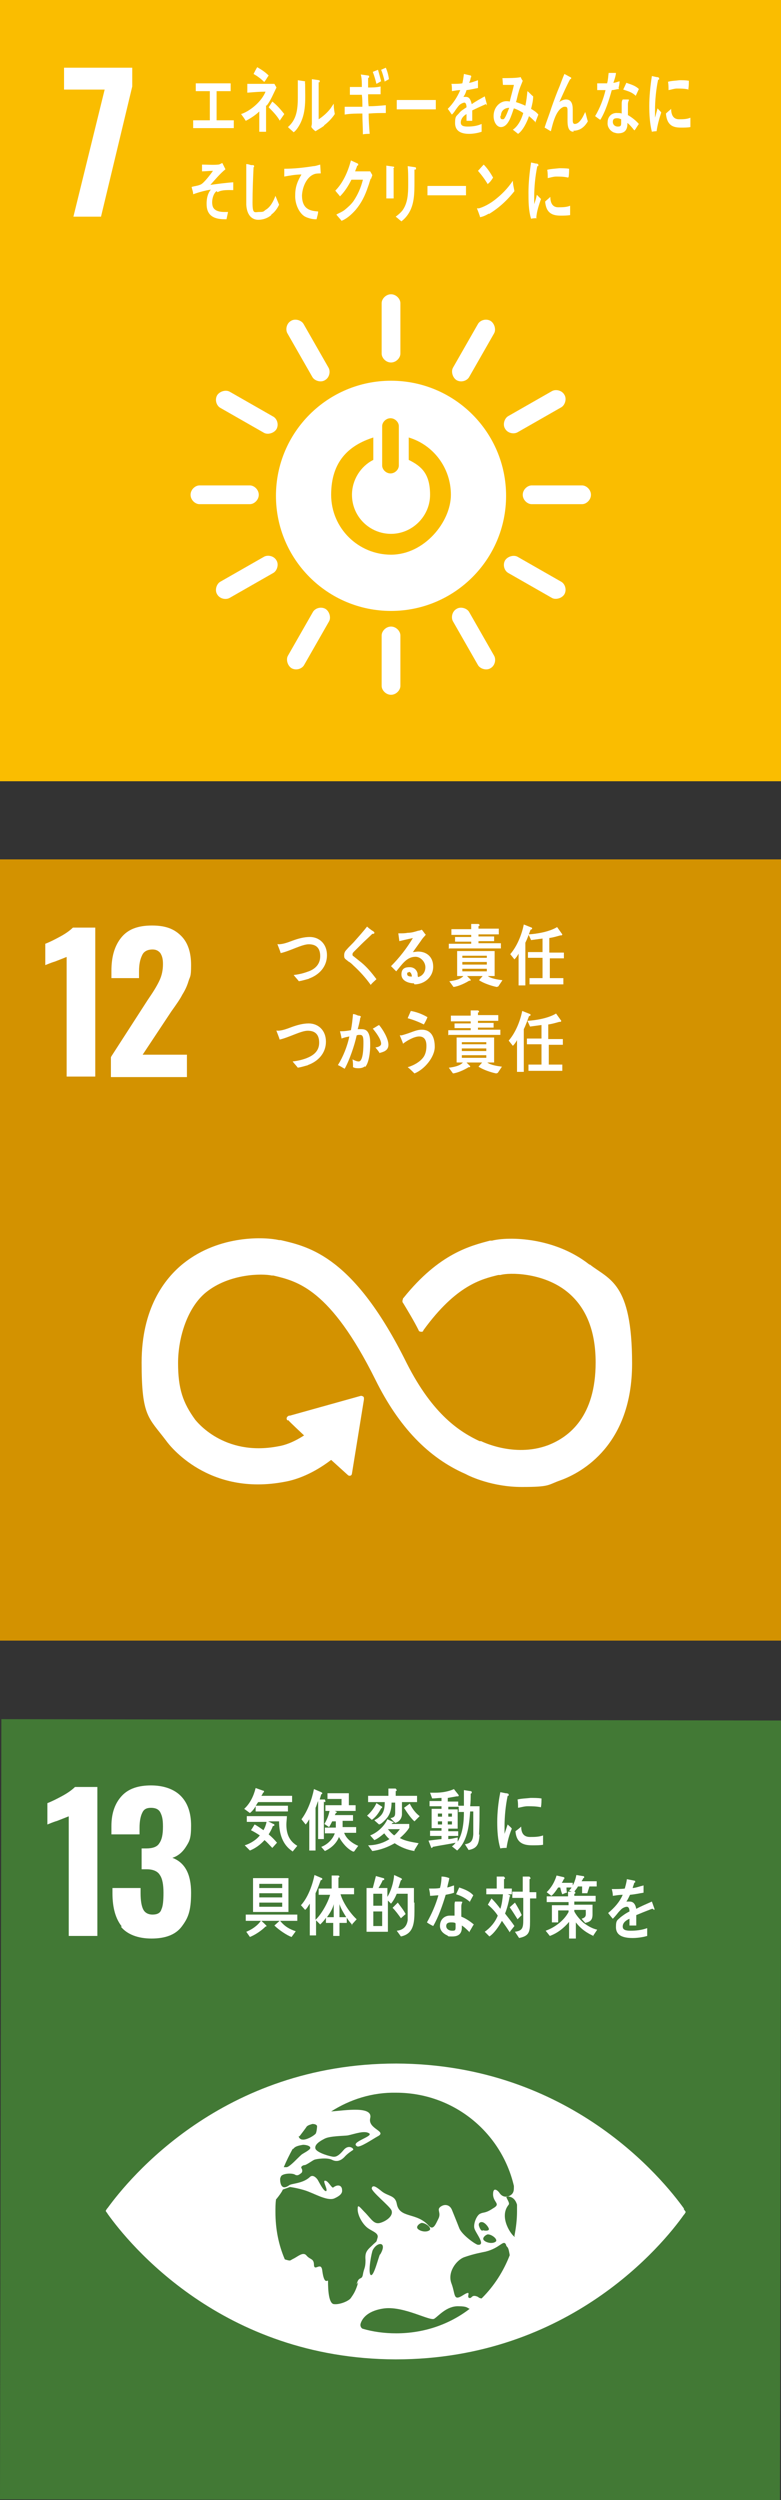 <?xml version="1.0" encoding="UTF-8"?>
<svg id="_レイヤー_1" data-name="レイヤー_1" xmlns="http://www.w3.org/2000/svg" version="1.1" viewBox="0 0 150 480">
  <rect x="0" y="0" width="150" height="480" fill="#333333" stroke="none"/>
  <!-- Generator: Adobe Illustrator 29.0.1, SVG Export Plug-In . SVG Version: 2.1.0 Build 192)  -->
  <g>
    <rect width="150" height="150" fill="#fabd00"/>
    <path d="M20.1,17.2h-7.8v-4.2h13.1v3.6l-6,25h-5.3l6-24.4Z" fill="#fff"/>
    <g>
      <path d="M75.1,73.1c-12.2,0-22.1,9.9-22.1,22.1s9.9,22.1,22.1,22.1,22.1-9.9,22.1-22.1-9.9-22.1-22.1-22.1M73.4,81.8c0-.7.7-1.5,1.6-1.5s1.6.8,1.6,1.5v7.6c0,.7-.7,1.5-1.6,1.5s-1.6-.8-1.6-1.5v-7.6ZM75.1,106.5c-6.3,0-11.5-5.1-11.5-11.5s3.4-9.5,8.1-11v4.3c-2.4,1.2-4.1,3.8-4.1,6.7,0,4.2,3.4,7.5,7.5,7.5s7.5-3.4,7.5-7.5-1.7-5.5-4.1-6.7v-4.3c4.7,1.4,8.1,5.8,8.1,11s-5.1,11.5-11.5,11.5" fill="#fff"/>
      <path d="M49.7,95c0-1-.9-1.8-1.7-1.8h-9.7c-.8,0-1.7.8-1.7,1.8s.9,1.8,1.7,1.8h9.7c.8,0,1.7-.8,1.7-1.8" fill="#fff"/>
      <path d="M113.5,95c0-1-.9-1.8-1.7-1.8h-9.7c-.8,0-1.7.8-1.7,1.8s.9,1.8,1.7,1.8h9.7c.8,0,1.7-.8,1.7-1.8" fill="#fff"/>
      <path d="M75.1,133.4c1,0,1.8-.9,1.8-1.7v-9.7c0-.8-.8-1.7-1.8-1.7s-1.8.9-1.8,1.7v9.7c0,.8.8,1.7,1.8,1.7" fill="#fff"/>
      <path d="M108.4,114.1c.5-.9.1-2-.6-2.4l-8.4-4.8c-.7-.4-1.9-.1-2.4.7-.5.9-.1,2,.6,2.4l8.4,4.8c.7.4,1.9.1,2.4-.7" fill="#fff"/>
      <path d="M56,128.3c.9.5,2,.1,2.4-.6l4.8-8.4c.4-.7.1-1.9-.7-2.4-.9-.5-2-.1-2.4.6l-4.8,8.4c-.4.7-.1,1.9.7,2.4" fill="#fff"/>
      <path d="M94.2,128.3c.9-.5,1.1-1.7.7-2.4l-4.8-8.4c-.4-.7-1.6-1.1-2.4-.6-.9.5-1.1,1.7-.7,2.4l4.8,8.4c.4.7,1.6,1.1,2.4.6" fill="#fff"/>
      <path d="M41.7,114.1c.5.9,1.7,1.1,2.4.7l8.4-4.8c.7-.4,1.1-1.6.6-2.4-.5-.9-1.7-1.1-2.4-.7l-8.4,4.8c-.7.4-1.1,1.6-.6,2.4" fill="#fff"/>
      <path d="M75.1,69.6c1,0,1.8-.9,1.8-1.7v-9.7c0-.8-.8-1.7-1.8-1.7s-1.8.9-1.8,1.7v9.7c0,.8.8,1.7,1.8,1.7" fill="#fff"/>
      <path d="M53.1,82.4c.5-.9.1-2-.6-2.4l-8.4-4.8c-.7-.4-1.9-.1-2.4.7-.5.9-.1,2,.6,2.4l8.4,4.8c.7.4,1.9.1,2.4-.7" fill="#fff"/>
      <path d="M87.7,73c.9.5,2,.1,2.4-.6l4.8-8.4c.4-.7.1-1.9-.7-2.4-.9-.5-2-.1-2.4.6l-4.8,8.4c-.4.7-.1,1.9.7,2.4" fill="#fff"/>
      <path d="M62.4,73c.9-.5,1.1-1.7.7-2.4l-4.8-8.4c-.4-.7-1.6-1.1-2.4-.6-.9.5-1.1,1.7-.7,2.4l4.8,8.4c.4.7,1.6,1.1,2.4.6" fill="#fff"/>
      <path d="M97,82.3c.5.9,1.7,1.1,2.4.7l8.4-4.8c.7-.4,1.1-1.6.6-2.4-.5-.9-1.7-1.1-2.4-.7l-8.4,4.8c-.7.4-1.1,1.6-.6,2.4" fill="#fff"/>
    </g>
    <g>
      <path d="M37.1,24.6v-1.5h3.2v-5.6h-2.7v-1.5h6.7v1.5h-2.7v5.6h3.3v1.5h-7.9Z" fill="#fff"/>
      <path d="M51.1,20.2v1.6c0,1.2,0,2.4,0,3.5h-1.3c0-1.3,0-2.6,0-3.9-.7.7-1.8,1.4-2.6,1.8-.3-.5-.6-.9-.9-1.3,1.6-.5,3.9-2.3,4.7-4.3-1.2,0-2.3.1-3.5.2,0-.6,0-1.1,0-1.7,1.5,0,3,0,4.5,0,.2,0,.4,0,.7,0l.4.7c-.6,1.2-1.1,2.5-1.9,3.5ZM50.7,15.7c-.6-.6-1.3-1.1-2-1.5.2-.4.4-.8.7-1.3.7.4,1.5.9,2.2,1.6-.3.4-.5.8-.8,1.2ZM53.7,23.1c-.6-1-1.4-1.8-2.1-2.5l.7-1.1c.8.6,1.6,1.5,2.3,2.4l-.9,1.3Z" fill="#fff"/>
      <path d="M58.6,16c0,3,.3,5.7-1.2,8.2-.3.5-.6.9-1,1.2-.3-.3-.8-.7-1.1-1,1.6-1.4,1.9-3.2,1.9-5.7s0-2.2,0-3.3l1.3.2c0,0,.1,0,.1.1s0,.2-.1.2ZM62.3,24.1c-.5.4-1.1.7-1.7,1.1-.3-.2-.6-.5-.8-.8,0-.2.1-.5.1-.7v-1.8c0-2.2,0-4.5,0-6.7l1.4.2c0,0,.1,0,.1.2s0,.2-.2.2c0,.6,0,1.2,0,1.8,0,1.7,0,3.5,0,5.3.8-.5,1.7-1.3,2.3-2.1.2-.3.4-.6.6-.9,0,0,0,0,0,0,0,0,0,.1,0,.2,0,.6.1,1.2.2,1.8-.6.9-1.3,1.6-2.1,2.2Z" fill="#fff"/>
      <path d="M70.8,21.8c0,1.3.1,2.6.2,3.9-.4,0-.9,0-1.3.1,0-1.3-.1-2.6-.1-4-1.1,0-2.3,0-3.4.2,0-.5,0-1,0-1.5.3,0,.5,0,.8,0,.9,0,1.7,0,2.6,0,0-.8,0-1.5-.1-2.3-.8,0-1.5,0-2.3,0,0-.5,0-1,0-1.5.8,0,1.5,0,2.3,0,0-.8,0-1.6-.2-2.4l1.4.2c0,0,.2,0,.2.2,0,.1,0,.2-.2.3,0,.6,0,1.2,0,1.8.8,0,1.6,0,2.4-.2,0,.5,0,1,0,1.5-.8,0-1.6,0-2.4,0,0,.7,0,1.5.1,2.3,1.1,0,2.2-.1,3.3-.2,0,.5,0,1,0,1.5-1.1,0-2.1,0-3.2.1ZM72.3,16.1c-.2-.8-.4-1.5-.7-2.3l1-.4c.2.7.4,1.4.6,2.2l-.9.5ZM73.9,15.7c-.2-.8-.4-1.6-.7-2.3l.9-.4c.3.7.5,1.4.6,2.2l-.9.5Z" fill="#fff"/>
      <path d="M83.7,21c-.6,0-1.1,0-1.6,0-.6,0-4.5,0-5.9,0,0-.5,0-1.2,0-1.6,0-.2,0-.2.1-.2.2,0,.5,0,.6,0,.7,0,1.4,0,2.1,0,1.6,0,3,0,4.7,0,0,.5,0,1.2,0,1.7Z" fill="#fff"/>
      <path d="M93.4,20s0,0-.1,0c-.7.3-2,.9-2.6,1.2v2h-1.1c0-.2,0-.4,0-.6v-.7c-.7.4-1.1,1-1.1,1.6s.4.8,1.3.8,1.8-.1,2.7-.5v1.5c-.9.3-1.8.4-2.4.4-1.8,0-2.7-.7-2.7-2.1s.3-1.3.8-1.9c.3-.4.8-.7,1.4-1.1,0-.6-.2-.9-.4-.9s-.7.2-1,.5c-.2.2-.4.5-.7.9-.3.5-.6.8-.7.9-.2-.2-.4-.6-.8-1.1,1-1,1.8-2.2,2.4-3.6-.5,0-1,.1-1.6.2,0-.5,0-1-.1-1.4.9,0,1.6,0,2.1-.1.1-.4.2-1,.3-1.8l1.3.3c0,0,.1,0,.1.2s0,.1-.1.2c0,.2-.1.6-.3,1,.4,0,1.1-.3,1.7-.5v1.5c-.6.1-1.3.3-2.2.4-.1.4-.3.9-.6,1.3.2,0,.4,0,.5,0,.6,0,.9.5,1.1,1.4.7-.5,1.6-1,2.5-1.5l.4,1.5c0,.1,0,.2-.1.2Z" fill="#fff"/>
      <path d="M102.9,23.5c-.4-.4-.8-.8-1.3-1.2-.4,1.2-1.2,2.8-2.1,3.4l-1-.8c.9-.6,1.6-1.8,2-3.2-.6-.4-1.2-.7-1.8-.9-.2.5-.3.9-.5,1.4-.4,1.1-1,2.2-2,2.2-.8,0-1.4-1-1.4-2.1,0-1.5.9-2.5,1.9-2.8.4-.1.8-.1,1.2,0,.2-.9.6-2.2.8-3.2h-2.1c0,.1-.1-1.3-.1-1.3h.1c.7,0,2.8,0,3.4-.2.1.2.2.5.4.7-.3.8-.6,1.4-.8,2.2-.2.6-.3,1.3-.5,1.9.6.2,1.2.4,1.8.7.2-.9.3-1.8.4-2.8.4.3.7.7,1.1,1,0,.8-.2,1.6-.4,2.4.5.3,1,.6,1.4,1.1-.2.5-.4,1-.6,1.6ZM96.1,22.2c0,.4,0,.7.4.7.2,0,.3,0,.4-.2.3-.4.7-1.5.9-2-.7,0-1.6.4-1.6,1.6Z" fill="#fff"/>
      <path d="M110.2,25.3c-1.3,0-1.2-1.6-1.2-2.8v-1.2c0-.4,0-.8-.4-.8,0,0-.2,0-.3,0-1.5.5-2.1,3.1-2.5,4.7-.4-.2-.8-.5-1.2-.7.4-1.3.9-2.5,1.3-3.8.5-1.4,1-2.8,1.6-4.2.3-.8.6-1.6.9-2.3.4.2.9.5,1.3.7,0,0,0,0,0,.1,0,.1,0,.2-.2.2-.7,1.3-1.3,2.7-1.9,4,0,.1-.1.2-.2.4.4-.3.9-.5,1.3-.5,1,0,1.3.8,1.3,1.9,0,.7,0,1.3,0,2,0,.3,0,.8.4.8.4,0,.8-.3,1.1-.7.4-.5.6-1,.9-1.6.2.6.3,1.2.5,1.8-.7,1.2-1.6,1.8-2.8,1.8Z" fill="#fff"/>
      <path d="M118.9,17.1c-.5,0-.9.2-1.4.2-.5,1.8-1.2,4.1-2.2,5.7-.4-.2-.7-.5-1-.7.9-1.5,1.6-3.3,2-5-.5,0-1.1,0-1.6,0,0-.4,0-.9,0-1.3.2,0,.3,0,.5,0,.4,0,.9,0,1.4,0,.2-.7.2-1.3.3-2,.5,0,1,0,1.4,0,0,.4-.3,1.4-.5,1.9.4,0,.8-.2,1.2-.3,0,.4-.1.9-.2,1.3ZM121.8,25c-.4-.5-.8-1-1.3-1.4,0,.1,0,.3,0,.4-.1,1.3-.9,1.6-1.8,1.6-.3,0-.6-.1-.9-.2-.6-.3-1.2-1-1.1-1.9,0-1.3,1-1.9,1.9-1.8.3,0,.6,0,.8.1,0-.6,0-1.2,0-1.8,0-.3,0-.6.2-.9.3,0,.6,0,.9,0,0,0,.4,0,.3.1,0,0,0,0,0,0-.1.2-.2.5-.2.8,0,.7,0,1.4,0,2.1.7.4,1.5,1,2.1,1.7-.3.4-.5.8-.8,1.2ZM119.3,22.9c-.2-.1-.5-.2-.7-.2-.4,0-.9,0-.9.7,0,.6.5.9.9.9.4,0,.7,0,.7-.6,0-.3,0-.5,0-.8ZM122.1,18.4c-.7-.7-1.5-.9-2.4-1.2l.6-1.3c.8.3,1.7.5,2.4,1.2l-.6,1.3Z" fill="#fff"/>
      <path d="M52.1,41.3c-.7.6-1.6.9-2.5.9-1.3,0-2.2-1-2.3-2.9,0-.2,0-.5,0-.7,0-.7,0-1.4,0-2.1,0-1.7,0-3.3,0-5,.3,0,.6.1.9.2.1,0,.3,0,.4,0,0,0,.2,0,.2.2s0,.2-.1.2c-.1,2.2-.2,4.5-.2,6.8s.4,1.8,1.3,1.8.8-.1,1.2-.4c.9-.5,1.5-1.6,1.9-2.7l.7,1.7c-.3.7-.9,1.5-1.5,1.9Z" fill="#fff"/>
      <path d="M61.6,33.3s0,0-.1,0c-.4,0-.9,0-1.3.2-1.2.5-2.1,2.2-2.2,4,0,2.7,1.6,3,3.1,3.1,0,.5-.2,1-.3,1.5,0,0-.1,0-.2,0-.6,0-1.4-.2-2-.5-1.1-.6-2-2.4-1.9-4.2,0-1.6.5-2.7,1.2-3.9-1.1,0-2.2.2-3.3.4,0-.5,0-1,0-1.5,1.9,0,3.7-.2,5.6-.5.4,0,.9-.2,1.3-.3,0,.2.1,1.5.1,1.6,0,.1,0,.1-.1.1Z" fill="#fff"/>
      <path d="M71.2,34.3c-.2.5-.3,1-.5,1.5-.6,1.8-1.3,3.2-2.4,4.5-.8.9-1.7,1.7-2.7,2.1-.3-.4-.7-.8-1-1.2.5-.3,1.1-.5,1.6-.9.6-.5,1.2-1,1.7-1.7.8-1.2,1.4-2.5,1.8-4.1h-2.2c-.6,1.2-1.3,2.3-2.2,3.2-.3-.4-.6-.7-.9-1.1,1.4-1.4,2.4-3.5,3-5.8l1.3.6c0,0,.1,0,.1.2s-.1.2-.2.2c-.1.4-.3.8-.4,1.1.8,0,1.6,0,2.4,0s.3,0,.5,0c.1.2.3.5.4.7,0,.2-.2.5-.2.7Z" fill="#fff"/>
      <path d="M75.6,32.4v.5c0,1.7,0,3.5,0,5.2h-1.4c0-.3,0-.6,0-1v-1.9c0-1.1,0-2.3,0-3.4l1.4.2c0,0,.1,0,.1.1,0,.1,0,.2-.2.2ZM79.6,32.5c0,.8,0,1.6,0,2.3,0,2.3,0,4.5-1.2,6.3-.4.6-.8,1-1.3,1.4-.4-.3-.7-.6-1.1-.9.4-.3.9-.7,1.3-1.2,1-1.4,1.1-3.1,1.1-5s0-2.4-.1-3.5l1.4.2c0,0,.2,0,.2.2s0,.2-.2.3Z" fill="#fff"/>
      <path d="M89.5,37.5c-.6,0-1.1,0-1.6,0-.6,0-4.4,0-5.8,0,0-.5,0-1.2,0-1.6,0-.2,0-.2.1-.2.2,0,.5,0,.6,0,.7,0,1.9,0,2.7,0,1.6,0,2.3,0,4,0,0,.5,0,1.2,0,1.7Z" fill="#fff"/>
      <path d="M93.9,41c-.5.3-1.1.6-1.7.7,0-.2-.6-1.7-.6-1.7,0,0,0,0,0,0,.1,0,.3,0,.4,0,1-.3,2.1-.9,3-1.6,1.3-1,2.5-2.2,3.5-3.7,0,.7.2,1.4.3,2-1.5,1.9-3.1,3.3-4.9,4.4ZM93.7,35.4c-.6-1-1.2-1.8-1.9-2.6.4-.4.7-.8,1.1-1.2.7.7,1.3,1.6,1.8,2.5-.3.5-.6.9-1,1.2Z" fill="#fff"/>
      <path d="M103.1,41.9c-.4,0-.7,0-1.1.1-.5-1.6-.5-3.4-.5-5.1s.2-3.8.5-5.7l.9.2c.1,0,.3,0,.4.1,0,0,.1,0,.1.2s0,.2-.2.2c-.4,1.9-.6,4-.6,5.9s0,1,0,1.4c.2-.6.4-1.2.5-1.8.3.3.5.5.8.8-.4,1.2-.8,2.3-.9,3.6ZM109.5,41.3c-.6.1-1.3.1-1.8.1-1.4,0-2.8-.3-3-2.7.3-.3.7-.6,1-.9,0,1.4.6,2,1.5,2,.7,0,1.6,0,2.3-.3,0,.6,0,1.2,0,1.7ZM109.1,34.1c-.8-.2-1.5-.2-2.3-.2-.5,0-1.1.2-1.6.3,0-.5,0-1.1-.1-1.6.8-.2,1.5-.2,2.3-.3.6,0,1.3,0,1.9.1,0,.5,0,1.1-.1,1.6Z" fill="#fff"/>
      <path d="M126.3,25.2c-.4,0-.7,0-1.1.1-.4-1.6-.5-3.3-.5-5s.2-3.8.5-5.7l.9.2c.1,0,.3,0,.4.1,0,0,.1,0,.1.2s0,.2-.2.2c-.4,1.9-.6,4-.6,5.9s0,1,0,1.4c.2-.6.3-1.2.5-1.8.2.3.5.5.7.8-.4,1.2-.7,2.3-.9,3.6ZM132.6,24.4c-.5.1-1.2.1-1.8.1-1.4,0-2.7-.3-2.9-2.7.3-.3.7-.6,1-.9,0,1.4.6,2,1.5,2,.7,0,1.5,0,2.2-.3,0,.6,0,1.2,0,1.7ZM132.3,17.2c-.8-.2-1.5-.2-2.3-.2-.5,0-1,.2-1.6.3,0-.5,0-1.1-.1-1.6.7-.2,1.5-.2,2.2-.3.6,0,1.2,0,1.8.1,0,.5,0,1.1-.1,1.6Z" fill="#fff"/>
      <path d="M41.6,36.7c-.6.4-1,1.7-.8,2.7.2,1.2,1.6,1.3,2.3,1.3.2,0,.5,0,.7,0-.1.5-.2.9-.3,1.4h-.2c-1.4,0-3.4-.2-3.6-2.5-.1-1.4.2-2.5.8-3.2-1.2.2-2.3.5-3.4.9,0-.5-.2-.9-.3-1.4.6-.2,1.2-.2,1.8-.5.6-.3,1.9-2,2.3-2.6-.7,0-1.4.1-2.1.1,0-.4,0-.9,0-1.3,1,0,2.1.1,3.1,0,.3,0,.5-.2.8-.3.2.4.4.8.6,1.2-1,.8-2,2-2.9,3,1.5-.2,2.9-.4,4.4-.5,0,.5,0,1,0,1.5-.9,0-2.2-.1-3,.4Z" fill="#fff"/>
    </g>
  </g>
  <g>
    <rect y="165" width="150" height="150" fill="#d39200"/>
    <g>
      <path d="M12.9,183.7c-.3.1-1,.4-2.3.9-1,.3-1.6.6-1.9.7v-4.1c.8-.3,1.8-.8,2.9-1.4,1.1-.6,1.9-1.2,2.4-1.7h4.3v28.6h-5.5v-23Z" fill="#fff"/>
      <path d="M21.4,202.8l6.9-10.7.4-.6c.9-1.3,1.6-2.5,2-3.4.4-.9.6-1.9.6-3s-.2-1.6-.5-2.1c-.4-.5-.9-.7-1.5-.7-1,0-1.7.4-2,1.1-.4.8-.6,1.8-.6,3.1v1.3h-5.3v-1.4c0-2.7.6-4.8,1.9-6.4,1.3-1.6,3.2-2.3,5.9-2.3s4.3.7,5.6,2c1.3,1.3,1.9,3.2,1.9,5.6s-.2,2.1-.5,3.1c-.3,1-.7,1.8-1.2,2.6-.4.8-1.1,1.8-2.1,3.2l-5.5,8.3h8.5v4.3h-14.6v-3.8Z" fill="#fff"/>
    </g>
    <path d="M113.2,242.8c-6.7-5.3-15.5-5.4-18.7-4.6h-.4c-3.7,1-9.7,2.4-16.6,11,0,0,0,0-.1.1h0c0,.2-.1.3-.1.4s0,.2,0,.3l.2.3c.9,1.5,2,3.3,2.9,5.1,0,0,0,0,0,0,0,.2.3.3.5.3s.3,0,.4-.2c0,0,0-.1.1-.2,6.2-8.5,11-9.7,14.3-10.5h.4c1.7-.5,8.2-.5,12.8,3.2,3.6,2.9,5.5,7.4,5.5,13.6,0,10.3-5,14.3-9.2,15.9-6.5,2.4-12.8-.8-12.8-.8h-.3c-3.6-1.7-8.9-4.9-14-15-10.1-20.4-18.6-22.3-24.2-23.6h-.3c-2.6-.6-11.4-1.1-18.4,4.5-3.6,2.9-8,8.6-8,19s1.3,10.5,4.7,15c.7,1,8.2,10.7,22.8,7.9,2.3-.4,5.5-1.6,8.9-4.2l3.2,2.9c.2.2.5.2.7,0,0,0,.1-.2.1-.3h0s2.3-14.2,2.3-14.2v-.2c0-.1,0-.3-.2-.4,0,0-.2-.1-.3-.1h0s-.1,0-.1,0l-13.6,3.8h-.2c0,0-.2.1-.3.2-.2.2-.2.5,0,.7h.2c0,.1,3,2.9,3,2.9-2,1.3-3.7,1.9-5,2.1-10.5,2-15.7-4.9-15.9-5.1h0c-2.4-3.3-3.3-6-3.3-10.9s1.8-10.7,5.4-13.6c4.5-3.6,10.8-3.6,12.6-3.2h.3c4.6,1.1,10.9,2.5,19.6,20,4.5,9.1,10.2,15,17.3,18.1.9.5,5.2,2.5,10.8,2.5s4.9-.4,7.5-1.3c4.1-1.5,13.7-6.8,13.7-22.4s-4.4-16.1-8.1-19" fill="#fff"/>
    <g>
      <path d="M59.4,187.9c-.7.2-1.4.4-2,.5-.3-.4-.7-.8-1-1.2.9-.1,1.8-.3,2.6-.6,1.3-.4,2.5-1.3,2.5-3s-.9-2.3-2.2-2.3-3.6,1.3-5.4,1.7c0-.2-.6-1.6-.6-1.7,0-.1.2,0,.2,0,.9,0,1.9-.4,2.7-.7,1.1-.4,2.2-.7,3.3-.7,1.8,0,3.3,1.3,3.3,3.5s-1.5,3.8-3.5,4.5Z" fill="#fff"/>
      <path d="M71.2,189.1c-1-1.4-2.1-2.6-3.3-3.7-.3-.3-.6-.6-1-.8-.2-.2-.4-.3-.6-.5-.2-.2-.2-.4-.2-.7,0-.5.2-.8.5-1.1.5-.6,1.1-1.1,1.6-1.7.8-.9,1.6-1.8,2.3-2.7.3.3.6.5,1,.8.1,0,.3.2.4.3,0,0,0,0,0,.1,0,.2-.2.2-.4.2-.7.7-1.5,1.4-2.2,2.1-.3.3-.6.6-.9.9-.1.1-.3.3-.4.4-.1.1-.3.3-.3.5s0,.3.2.4c.5.4,1,.8,1.5,1.2,1.1.9,2,2,2.9,3.2-.4.4-.8.7-1.1,1.1Z" fill="#fff"/>
      <path d="M79.5,188.8c-.9,0-2.4-.4-2.4-1.7s.9-1.4,1.6-1.4,1.3.4,1.5,1.2c0,.2,0,.5.1.7.8-.2,1.4-.9,1.4-1.9s-.9-2-1.9-2c-1.7,0-2.6,1.5-3.7,2.8-.3-.3-.7-.7-1-1,1.6-1.6,3-3.4,4.2-5.4-.9.2-1.8.4-2.6.6l-.2-1.5c.1,0,.2,0,.3,0,.5,0,1,0,1.5-.1.7,0,1.4-.2,2-.4.2,0,.5-.1.7-.2.3.3.5.7.8,1-.1,0-.2.2-.3.3-.3.3-.5.6-.7.9-.5.7-1,1.4-1.5,2.1.3,0,.7-.1,1-.1,1.5,0,2.9.9,2.9,2.9s-1.7,3.4-3.6,3.4ZM78.5,186.7c-.2,0-.3,0-.3.3,0,.5.6.5.9.5,0-.4-.2-.9-.6-.9Z" fill="#fff"/>
      <path d="M95.4,189.5c-1-.2-2.5-.7-3.4-1.3l.7-.8h-3l.7.7c0,.1,0,.2-.1.2s-.1,0-.2,0c-.8.5-2.1,1.1-3,1.2l-.8-1.1c.8-.1,2.1-.3,2.7-1h-1.2v-4.8h7.2v4.8h-1.3c.6.5,2,.7,2.8.8l-.8,1.2ZM86.2,182.2v-1h4.3v-.4h-3.1v-.9h3.1v-.4h-3.8v-1.1h3.8v-1h1.4c0,0,.2.1.2.2s0,.2-.2.2v.5h3.9v1.1h-3.9v.4h3v.9h-3v.4h4.3v1h-9.9ZM93.5,183.5h-4.7v.4h4.7v-.4ZM93.5,184.7h-4.7v.5h4.7v-.5ZM93.5,186h-4.7v.5h4.7v-.5Z" fill="#fff"/>
      <path d="M101.9,178.5c-.3.8-.6,1.7-1,2.5v8.2h-1.3v-6.1c-.2.4-.5.8-.8,1.1l-.8-1c1.3-1.5,2.2-3.7,2.6-5.7l1.5.6c0,0,.1,0,.1.2,0,.1-.2.2-.3.2ZM105.6,183.9v3.9h2.6v1.2h-6.5v-1.2h2.5v-3.9h-2.8v-1.1h2.8v-2.6c-.7.1-1.5.2-2.2.3l-.5-1.1c1.7-.1,4-.5,5.5-1.4l1,1.4c0,.1-.1.2-.2.2s-.1,0-.2,0c-.7.2-1.4.4-2.1.5v2.8h2.8v1.1h-2.8Z" fill="#fff"/>
      <path d="M59.2,204.5c-.7.2-1.4.4-2,.5-.3-.4-.7-.8-1-1.2.9-.1,1.8-.3,2.6-.6,1.3-.5,2.5-1.3,2.5-3s-.9-2.3-2.2-2.3-3.6,1.3-5.4,1.7c0-.2-.6-1.6-.6-1.7,0-.1.2,0,.2,0,.9,0,1.9-.4,2.7-.7,1.1-.4,2.2-.7,3.3-.7,1.8,0,3.3,1.3,3.3,3.5s-1.5,3.8-3.5,4.5Z" fill="#fff"/>
      <path d="M70.1,204.7c-.3.3-.8.4-1.2.4s-.7,0-1.1-.2c0-.5,0-1-.1-1.5.4.2.8.4,1.2.4.9,0,.9-2.9.9-3.6s0-1.5-.6-1.5-.4,0-.7.1c-.4,1.9-1.4,4.8-2.3,6.4-.4-.2-.8-.5-1.3-.7,1-1.6,1.8-3.6,2.2-5.5-.5.1-1,.2-1.5.4,0-.2-.3-1.4-.3-1.4s0,0,0,0c.1,0,.2,0,.3,0,.6,0,1.2-.1,1.8-.2.2-1,.3-2,.4-3.1.4,0,.7.2,1,.3.1,0,.3,0,.4.1,0,0,.1,0,.1.1s0,.1-.1.2c-.1.7-.3,1.5-.5,2.2.2,0,.4,0,.7,0,.7,0,1.2.2,1.5,1.1.2.6.2,1.3.2,2,0,1.1-.2,3.4-1,4.2ZM72.9,202.2c-.2-.4-.5-.7-.8-1.1.3,0,1.1-.2,1.1-.7,0-.9-1.1-2.3-1.6-2.9.4-.2.8-.5,1.2-.7.7.8,1.8,2.6,1.8,3.8s-1.1,1.4-1.8,1.6Z" fill="#fff"/>
      <path d="M79.5,206c-.4-.4-.8-.8-1.2-1.1,1.1-.3,2.6-1.1,3.2-2.2.3-.6.4-1.2.4-1.9,0-1.1-.4-1.8-1.4-1.8s-2.5.9-3.1,1.4c0-.2-.6-1.5-.6-1.6s.1,0,.2,0c.2,0,1.1-.3,1.4-.4.9-.3,1.7-.7,2.6-.7,1.8,0,2.5,1.4,2.5,3.3s-1.9,4.3-3.9,5.1ZM81.4,196.7c-1-.5-2-.9-3.1-1.2.2-.5.4-.9.6-1.4,1.1.2,2.2.6,3.2,1.2-.2.5-.4.9-.7,1.4Z" fill="#fff"/>
      <path d="M95.3,206.1c-1-.2-2.5-.7-3.4-1.3l.7-.8h-3l.7.7c0,.1,0,.2-.1.2s-.1,0-.2,0c-.8.5-2.1,1.1-3,1.2l-.8-1.1c.8-.1,2.1-.3,2.7-1h-1.2v-4.8h7.2v4.8h-1.3c.6.5,2,.7,2.8.8l-.8,1.2ZM86.1,198.8v-1h4.3v-.4h-3.1v-.9h3.1v-.4h-3.8v-1.1h3.8v-1h1.4c0,0,.2.1.2.2s0,.2-.2.2v.5h3.9v1.1h-3.9v.4h3v.9h-3v.4h4.3v1h-9.9ZM93.4,200.1h-4.7v.4h4.7v-.4ZM93.4,201.3h-4.7v.5h4.7v-.5ZM93.4,202.6h-4.7v.5h4.7v-.5Z" fill="#fff"/>
      <path d="M101.6,195.1c-.3.8-.6,1.7-1,2.5v8.2h-1.3v-6.1c-.2.4-.5.8-.8,1.1l-.8-1c1.3-1.5,2.2-3.7,2.6-5.7l1.5.6c0,0,.1,0,.1.2,0,.1-.2.2-.3.2ZM105.4,200.5v3.9h2.6v1.2h-6.5v-1.2h2.5v-3.9h-2.8v-1.1h2.8v-2.6c-.7.1-1.5.2-2.2.3l-.5-1.1c1.7-.1,4-.5,5.5-1.4l1,1.4c0,.1-.1.2-.2.2s-.1,0-.2,0c-.7.2-1.4.4-2.1.5v2.8h2.8v1.1h-2.8Z" fill="#fff"/>
    </g>
  </g>
  <g>
    <rect x=".1" y="330.1" width="149.8" height="149.8" transform="translate(-330.1 479.4) rotate(-89.9)" fill="#427935"/>
    <g>
      <path d="M13.3,348.7c-.3.1-1,.4-2.3.9-1,.3-1.6.6-1.9.7v-4.1c.8-.3,1.8-.8,2.9-1.4,1.1-.6,1.9-1.2,2.4-1.7h4.3v28.6h-5.5v-23Z" fill="#fff"/>
      <path d="M23.4,369.9c-1.2-1.5-1.8-3.6-1.8-6.4v-1h5.4v1c0,1.5.2,2.5.5,3.1.3.6.9,1,1.8,1s1.5-.3,1.7-1c.3-.6.4-1.7.4-3.2s-.2-2.7-.7-3.4c-.4-.7-1.3-1.1-2.5-1.1,0,0-.4,0-1,0v-4h.9c1.2,0,2.1-.3,2.5-1,.5-.7.7-1.7.7-3.2s-.2-2.1-.5-2.7c-.3-.6-.9-.9-1.8-.9s-1.4.3-1.7,1c-.3.6-.5,1.6-.5,2.8v1.3h-5.4v-1.6c0-2.5.7-4.4,2-5.8,1.3-1.4,3.2-2,5.6-2s4.4.7,5.7,2c1.3,1.3,2,3.2,2,5.7s-.3,3-1,4.1c-.7,1.1-1.6,1.8-2.6,2.1,2.4.9,3.6,3.1,3.6,6.7s-.6,4.9-1.8,6.5c-1.2,1.6-3.2,2.3-5.8,2.3s-4.7-.8-5.9-2.3Z" fill="#fff"/>
    </g>
    <path d="M131.4,424.1c-4-5.6-21.9-27.8-55.3-27.9-33.4,0-51.4,22.2-55.4,27.7-.2.2-.3.4-.4.6.1.2.3.4.4.6,4,5.6,21.9,27.8,55.3,27.9,33.4,0,51.4-22.2,55.3-27.7.2-.2.3-.4.4-.6-.1-.2-.3-.4-.4-.6M57.5,410.2c.3-.4,1.3-1.7,1.4-1.9.3-.3.8-.4,1.1-.5.4,0,.8.1.9.4,0,.3-.1,1.3-.3,1.5-.5.5-1.8,1.2-2.5,1.1-.5,0-.8-.5-.7-.7M56.3,412.6c0,0,.1-.1.1-.1.4-.5,1.3-.6,1.8-.7.6,0,1.4.2,1.4.6,0,.4-1.5,1.1-1.7,1.3-.8.7-2.1,2.2-2.8,2.4-.2,0-.4,0-.6,0,.5-1.2,1.1-2.4,1.7-3.5M68.8,438.2c-.5,1.8-1,2.4-1.4,3-.4.6-2.1,1.3-3.2,1.2-1.1,0-1.2-2.9-1.2-4.4,0-.5-.7,1-1.1-2-.2-1.9-1.5.2-1.6-1.1,0-1.3-.7-1-1.4-1.8-.6-.8-1.5,0-2.4.5-.9.4-.5.6-1.8.2,0,0,0,0,0,0-1.2-2.8-1.8-5.8-1.8-9.1,0-.8,0-1.6.1-2.3,0,0,0-.2.1-.2,1.2-1.5,1.2-1.8,1.2-1.8l1.4-.5s2.2.3,3.8,1c1.3.5,3.5,1.7,4.7,1.2.9-.4,1.6-.9,1.5-1.6,0-.9-.8-1.2-1.7-.5-.3.2-1-1.4-1.6-1.3-.5,0,.7,1.9.2,2-.5,0-1.4-1.9-1.6-2.2-.2-.3-.9-1.1-1.5-.5-1.4,1.3-3.6,1.2-4,1.6-1.4,1-1.7-.3-1.7-1.2,0-.2.1-.4.2-.6.4-.5,2-.6,2.6-.3.6.4,1-.1,1.3-.3.2-.2.2-.6,0-.9-.2-.3.3-.6.6-.6.3,0,1.4-.8,1.8-1,.4-.2,2.6-.5,3.5,0,1,.5,1.8,0,2.3-.5.6-.7,1.4-1.2,1.7-1.4.3-.2-.8-1.2-1.8,0-1,1.2-1.5,1.3-1.9,1.3-.5,0-3.1-.7-3.5-1.5-.3-.8.8-1.5,1.8-2,1-.5,3.7-.5,4.4-.6,1.4-.3,3.2-1,4.1-.4.9.6-3.8,1.7-2.3,2.5.5.3,3-1.4,3.9-1.9,2-1-1.9-1.4-1.4-3.5.6-2.4-4.8-1.5-7.5-1.3,3.6-2.3,7.9-3.7,12.5-3.6,11,0,20.2,7.6,22.6,17.9,0,.5,0,.9-.1,1.1-.2.8-1.8,1.6-2.7.2-.2-.3-1.2-1.3-1.2.3,0,1.6,1.6,1.8,0,2.7-1.5,1-1.8.7-2.4,1-.7.2-1.4,1.9-1.2,2.8.2.9,2.3,3.3.7,3.2-.4,0-3.1-1.9-3.6-3.2-.5-1.3-1-2.5-1.4-3.5-.4-1-1.4-1.2-2.2-.6-.8.6.2,1.1-.4,2.3-.6,1.2-1,2.3-1.9,1.3-2.3-2.6-5.6-1.3-6.1-4.2-.3-1.6-1.6-1.4-2.8-2.3-1.1-.9-1.8-1.4-2-.7-.2.6,3.5,3.5,3.8,4.3.4,1.1-1.1,2.1-2.2,2.4-1.1.3-1.6-.6-2.7-1.8-1.1-1.1-1.6-1.9-1.6-1-.1,1.3,1,3.2,2.1,3.9.9.6,2,.9,1.7,1.8-.3,1,0,.4-1.1,1.5-1.1,1-1.3,1.4-1.2,2.8,0,1.5-.3,1.5-.5,2.7-.2,1.2-.8.2-1.2,1.9M93.7,429c.8,0,2,1,1.5,1.4-.5.4-1.6.3-2.2-.2-.6-.5.4-1.2.7-1.2M92.7,428.3c-.3,0-.5-.3-.7-.9-.2-.6.3-.9.8-.7.5.2,1.1,1,1.1,1.3,0,.4-.9.3-1.2.2M82.5,428.2c-.5.4-1.6.3-2.2-.2-.6-.5.4-1.2.7-1.2.8,0,2,1,1.5,1.4M73,432.8c-.3.5-1.2,4.4-1.8,4-.6-.5.2-4.5.4-4.8.9-1.7,2.9-1.6,1.4.9M76.1,448c-2.3,0-4.5-.3-6.5-.9-.3-.2-.5-.6-.3-1.1.7-1.9,2.9-2.6,4.6-2.8,3.8-.4,8.7,2.5,9.5,2,.8-.5,2.4-2.5,4.7-2.4,1.6,0,1.6.3,2.1.5-3.9,3-8.8,4.7-14.1,4.7M92.5,441.3c-.2,0-.5-.1-.7-.3-1.3-.6-1.1.4-1.7.2-.6-.2.7-1.7-1.2-.5-1.9,1.2-1.4-.2-2.2-2.3-.8-2.1.9-4.4,2.4-5,2-.7,3.3-.9,4.2-1.1,2.8-.7,3.4-2.4,3.9-1.3,0,.2.2.4.3.5.2.3.3.9.4,1.5-1.2,3.1-3,5.9-5.3,8.2M98.9,429.5c-.6-.2-3.2-3.8-1.2-6.2.3-.4-.7-1.5-.4-1.6,1.1,0,1.7.6,2,1.6,0,.4,0,.9,0,1.3,0,1.6-.2,3.2-.5,4.7" fill="#fff"/>
    <g>
      <path d="M49.6,346c-.2.2-.3.5-.5.7h6.2s0,1.1,0,1.1h-6.2v-1c-.3.5-.6.9-1.1,1.3l-1.1-.8c1.1-1,1.8-2.4,2.2-4l1.4.5c.1,0,.2,0,.2.2s-.2.2-.2.2c0,.2-.2.4-.3.6h5.9v1.2h-6.5ZM56.1,355.4c-1.8-1.2-2.5-3.3-2.5-5.7h-2.1s1,.5,1,.5c0,0,.2,0,.2.2,0,.2-.2.2-.3.2-.2.6-.5,1.1-.8,1.6.6.5,1.1,1,1.6,1.6l-.9,1c-.5-.5-1-1.1-1.5-1.5-.8.9-1.8,1.6-2.8,2l-1-1c1-.3,2.2-1,2.9-1.9-.6-.4-1.1-.7-1.7-1,.3-.4.5-.8.7-1.1.6.3,1.1.7,1.7,1.1.3-.5.5-1.1.6-1.6h-3.8s0-1.1,0-1.1c2.6,0,5.1,0,7.7,0,0,.5-.1,1.1-.1,1.6,0,1.9.6,3.2,2.1,4.1l-.9,1.1Z" fill="#fff"/>
      <path d="M62.2,345.9v7.2h-1.1v-7.3c-.2.4-.3.9-.5,1.3v8.2h-1.2v-6c-.2.3-.4.7-.7,1l-.8-1c1.2-1.6,2-3.8,2.4-5.8l1.4.6c0,0,.2.1.2.2s-.1.2-.2.2l-.3,1h1c0,.2.1.2.1.3,0,.1,0,.2-.2.2ZM67.8,355.5c-1.1-.5-2.1-1.7-2.7-2.8-.5,1.3-1.6,2.2-2.7,2.7l-.7-.8c1.1-.4,2.2-1.4,2.6-2.6h-1.9v-1.1h2.1c0-.3,0-.6,0-.9v-.3h-.7c-.2.4-.4.8-.6,1.1l-.9-.6c.5-.8.8-1.6,1-2.5h-.8v-1.1h3.1v-1.2s-2.7,0-2.7,0v-1.1h4.1c0,.8,0,1.5,0,2.3h1.3v1.1h-4l.4.2s0,0,0,0c0,.1-.1.2-.2.2l-.2.4h3.5v1.1h-2c0,.4,0,.8,0,1.2h2.6v1.1h-2.3c.4,1.2,1.7,2.1,2.7,2.5l-.8,1.1Z" fill="#fff"/>
      <path d="M73.2,347.2c-.4.8-1.1,1.8-1.8,2.2l-.9-.8c.7-.6,1.4-1.5,1.8-2.4l1.1.7s0,0,0,.1c0,.1-.1.2-.2.2ZM79.6,355.4c-1.3-.2-2.6-.7-3.8-1.5-1.4.8-2.8,1.3-4.3,1.5l-.8-1.1c1.4,0,2.9-.4,4.1-1.2-.4-.3-.7-.7-1-1.1-.6.5-1.2,1-1.9,1.3l-.8-.9c1.3-.5,2.7-1.7,3.3-3.1l1.1.5s.1,0,.1.1-.1.1-.2.1l-.2.2h3.4v.7c-.4.7-1.2,1.5-1.8,2,1,.6,2.5.8,3.6,1l-.8,1.3ZM77.2,346c0,.8,0,1.5,0,2.3s-.5,1.5-1.3,1.7l-.9-.9c.6-.2.9-.2.9-1.1v-1.9h-.7c0,1.5-.4,2.6-1.4,3.5-.3.3-.6.6-1,.7l-.9-.8c.3-.2.6-.3.9-.6.9-.7,1.1-1.7,1.1-2.9h-3.2v-1.2h3.9v-1.4h1.4c0,.1.2.2.2.3s-.1.2-.2.2v.9h4.1v1.2h-3ZM74.5,351.2c.4.5.8.9,1.2,1.2.4-.3.8-.8,1.1-1.2h-2.3ZM79.6,349.7c-.7-.6-1.5-1.8-2-2.6l1.1-.8c.5,1,1.1,1.8,1.9,2.4l-1,1Z" fill="#fff"/>
      <path d="M92.1,352.2c-.1,1.8-.4,2.7-2.1,3l-.7-1.1c1.1-.2,1.5-.6,1.6-1.9,0-1.4,0-2.9,0-4.4h-.6c-.2,2.7-.5,5.7-2.5,7.5l-1-.8c.3-.2.5-.4.7-.7-1.4.3-2.9.5-4.4.8,0,0,0,.2-.2.2s0,0-.1-.1l-.5-1.3c.8-.1,1.6-.2,2.5-.3v-.6h-2.2v-1h2.2v-.5h-1.9v-3.7h1.9v-.5h-2.3v-1h2.3v-.6c-.6,0-1.2.1-1.8.1l-.4-1.1c.4,0,.7,0,1,0,1.2,0,2.5-.2,3.6-.7,0,.1.9,1.1.9,1.2s0,.2-.2.2-.1,0-.2,0c-.6.1-1.1.2-1.7.3v.7h2v.8h1.1c0-1,0-2,0-3l1.3.2c0,0,.2,0,.2.2s0,.2-.2.3c0,.8,0,1.6-.1,2.4h1.8c0,1.8,0,3.7-.1,5.5ZM84.9,348.2h-.8v.6h.8v-.6ZM84.9,349.7h-.8v.6h.8v-.6ZM86.8,348.2h-.7v.6h.7v-.6ZM86.8,349.7h-.8v.6h.8v-.6ZM88.1,347.8v-.9h-2v.5h1.8v3.7h-1.8v.5h1.9v.9h-1.9v.6c.6,0,1.2-.2,1.8-.3v.8c1-1.6,1.2-3.8,1.2-5.7h-1.1Z" fill="#fff"/>
      <path d="M53.8,368.8c.9,1.1,1.8,1.6,3,2l-.8,1.1c-.9-.3-2.5-1.4-3.3-2.2l1-.9h-3.5c.1.1,1,.9,1,1s-.2.1-.2.1c-.8.8-2,1.6-3,2l-.7-1c1-.4,2.1-1.1,2.8-2.1h-2.9v-1.2h9.9v1.2h-3.1ZM48.6,367.1v-6.5h6.8v6.5h-6.8ZM54.2,361.7h-4.4v.8h4.4v-.8ZM54.2,363.5h-4.4v.8h4.4v-.8ZM54.2,365.3h-4.4v.8h4.4v-.8Z" fill="#fff"/>
      <path d="M67.7,369.6c-.4-.4-.8-.9-1.1-1.4v1h-1.4v2.5h-1.2v-2.5h-1.4v-1c-.3.5-.7.9-1.1,1.3l-.8-.8v2.9h-1.2v-6.1c-.3.4-.5.9-.9,1.2l-.8-.9c1.3-1.4,2.2-3.8,2.6-5.8l1.4.6c0,0,.1,0,.1.2,0,.1-.2.2-.3.2-.3.8-.6,1.7-1,2.5v5.1c1.1-1,2.4-3.3,2.8-4.8h-2.2v-1.2h2.5v-2.5h1.3c0,0,.2.1.2.2s-.1.2-.2.2v2h3v1.2h-2.6c.5,1.7,1.9,3.7,3.1,4.8l-1,1.1ZM62.8,368.1h1.3v-2.5c-.2.9-.8,1.8-1.3,2.5ZM65.2,365.6v2.5h1.3c-.5-.8-1-1.6-1.3-2.5Z" fill="#fff"/>
      <path d="M79.6,365.3c0,.6,0,1.1,0,1.6,0,2.4-.2,4.4-2.6,4.9l-.8-1.1c1.1-.1,1.9-.7,2.1-2,0-.4,0-.8,0-1.3,0-.3,0-.6,0-.9,0-1,0-1.9,0-2.9h-2.1c-.3.7-.6,1.3-1.1,1.9l-.6-.6v6h-4.1v-8.4h1.2c.2-.8.4-1.5.6-2.3l1.4.4c0,0,.2,0,.2.2s-.2.2-.3.2c-.2.5-.5,1-.8,1.5h1.7v1.7c.7-1.1,1.2-2.8,1.3-4.2l1.3.6c0,0,.2.1.2.2s-.1.2-.2.2c-.2.5-.3,1-.5,1.5h3v2.8ZM73.4,363.6h-1.7v2.3h1.7v-2.3ZM73.4,367h-1.7v2.8h1.7v-2.8ZM77,368.3c-.5-.7-1-1.4-1.6-2l1-1c.5.7,1.1,1.4,1.5,2.2l-.9.8Z" fill="#fff"/>
      <path d="M87.2,363.4c-.5.2-1.1.3-1.6.4-.6,2-1.4,4.3-2.4,6-.4-.2-.8-.4-1.2-.7.9-1.6,1.7-3.4,2.2-5.2-.5,0-1.1.1-1.6.1,0-.5-.1-.9-.2-1.4.2,0,.4,0,.6,0,.5,0,1,0,1.5-.1.2-.7.3-1.5.3-2.2.5,0,1,.1,1.5.3-.1.6-.3,1.2-.4,1.8.5-.1.9-.3,1.3-.4,0,.4,0,.9,0,1.4ZM90.2,371c-.5-.5-1-1-1.5-1.3,0,.1,0,.3,0,.4,0,1.3-.8,1.7-1.8,1.7s-.7,0-1-.2c-.7-.3-1.4-.9-1.4-1.8,0-1.3.9-2,1.9-2s.6,0,.9,0c0-.6,0-1.2,0-1.8s0-.6.1-.9h1c0,0,.4,0,.4.1s0,0,0,0c-.1.2-.2.5-.2.8,0,.7,0,1.4,0,2,.8.3,1.7.9,2.4,1.5-.3.4-.5.9-.8,1.3ZM87.4,369.2c-.2-.1-.5-.1-.8-.1-.4,0-.9.1-.9.7s.6.9,1.1.9.7,0,.7-.6,0-.5,0-.8ZM90.3,365.2c-.8-.7-1.7-1.2-2.7-1.5l.6-1.3c.9.3,2,.7,2.7,1.5l-.7,1.3Z" fill="#fff"/>
      <path d="M97.9,371c-.5-.8-1-1.5-1.5-2.2-.6,1.1-1.5,2.4-2.4,3l-.9-.9c1-.7,2-1.8,2.5-3.1-.5-.8-1.2-1.5-1.9-2.1l.7-1.2c.6.6,1.2,1.3,1.7,2,.3-.9.4-1.8.5-2.8h-3.2v-1.1h2v-2.3h1.4c0,.1.2.2.2.3s-.1.2-.2.2v1.8h1.5v1.1h-.8c.1,0,.5.2.5.3s0,.1-.1.1c-.2,1.1-.5,2.3-.9,3.3.6.8,1.2,1.5,1.8,2.4l-.8,1ZM99.4,368.5c-.5-.8-1-1.6-1.5-2.3l1-.9c.5.8.9,1.5,1.3,2.4l-.8.8ZM101.8,364.5v4.4c0,2.1-.2,2.8-2.1,3.2l-.8-1.2c1.5-.2,1.6-.8,1.6-2.4v-4.1h-2.1v-1.2h2v-2.9h1.3c0,.1.2.2.2.3s-.1.2-.2.2v2.5h1.3v1.2h-1.3Z" fill="#fff"/>
      <path d="M114.2,371.8c-1.4-.6-2.6-1.4-3.6-2.7v3.1h-1.3v-3.2c-1,1.2-2.3,2.2-3.7,2.7l-.8-1c1.7-.6,3.5-1.9,4.4-3.6v-.3h-2v2.3h-1.2v-3.3h3.2v-.6h-4.2v-1.1h4.1v-.9h.7c0,0-.5-.2-.5-.2.7-.7,1.2-1.9,1.4-3l1.2.2c.1,0,.3,0,.3.2s-.1.2-.2.2c0,.2-.2.4-.3.6h2.9v1h-1.4c-.1.4-.3.9-.4,1.3h-1c0,0,0-1.3,0-1.3h-.8c-.2.4-.5.7-.7,1,0,0,.2,0,.2.2s-.1.2-.2.2v.4h4.1v1.1h-4.1v.6h3.5v1.9c0,1.1-.5,1.4-1.4,1.6l-.7-.8c1-.3.8-.7.8-1.7h-2.2v.3c.4.8,1.2,1.7,1.8,2.2.8.6,1.7,1.1,2.6,1.3l-.8,1.2ZM108.8,362.4c0,.3,0,.7.1,1-.3,0-.6.2-.9.3-.2-.4-.3-.9-.4-1.3h-.4c-.4.6-.8,1.2-1.3,1.6l-.9-.7c.9-.9,1.5-1.9,1.9-3.2l1.3.3c0,0,.2,0,.2.2s-.1.2-.2.3c0,.2-.2.4-.3.6h2.1v.9h-1.1Z" fill="#fff"/>
      <path d="M125.4,366.5c0,0-.1,0-.2,0-.8.3-2.3.9-3,1.2v2h-1.3c0-.2,0-.4,0-.6v-.7c-.9.4-1.3.9-1.3,1.5s.5.8,1.5.8,2.1-.1,3.2-.5v1.5c-1,.3-2.1.4-2.8.4-2.2,0-3.2-.7-3.2-2.1s.3-1.3.9-1.9c.4-.3.9-.7,1.7-1.1,0-.6-.2-.9-.5-.9s-.8.2-1.1.5c-.2.2-.5.5-.8.9-.4.5-.7.8-.8.9-.2-.2-.5-.6-.9-1.1,1.2-1,2.2-2.1,2.8-3.5-.6,0-1.2.1-1.9.2,0-.5-.1-.9-.2-1.3,1,0,1.9,0,2.5-.1.1-.4.3-1,.4-1.8l1.5.3c0,0,.1,0,.1.2s0,.1-.2.2c0,.2-.2.6-.3,1,.5,0,1.3-.3,2.1-.5v1.4c-.7.1-1.5.3-2.6.4-.2.4-.4.9-.7,1.3.3,0,.5,0,.6,0,.7,0,1.1.4,1.3,1.4.9-.5,1.9-.9,3-1.4l.5,1.4c0,.1,0,.2-.1.2Z" fill="#fff"/>
      <path d="M97.3,354.8c-.4,0-.8,0-1.2.1-.5-1.6-.6-3.4-.6-5.1s.2-3.8.6-5.7l1,.2c.1,0,.3,0,.5.1,0,0,.1,0,.1.2s0,.2-.2.2c-.4,1.9-.6,4-.6,5.9s0,1,0,1.4c.2-.6.4-1.2.6-1.8.3.3.6.5.8.8-.5,1.2-.8,2.3-1,3.6ZM104.3,354.2c-.6.1-1.4.1-2,.1-1.6,0-3.1-.3-3.3-2.7.4-.3.8-.6,1.1-.9,0,1.4.6,2,1.7,2,.8,0,1.7,0,2.5-.3,0,.6,0,1.2,0,1.7ZM103.9,347c-.9-.2-1.7-.2-2.6-.2-.6,0-1.2.2-1.8.3,0-.5,0-1.1-.1-1.6.8-.2,1.7-.2,2.5-.3.7,0,1.4,0,2.1.1,0,.5,0,1.1-.1,1.6Z" fill="#fff"/>
    </g>
  </g>
</svg>